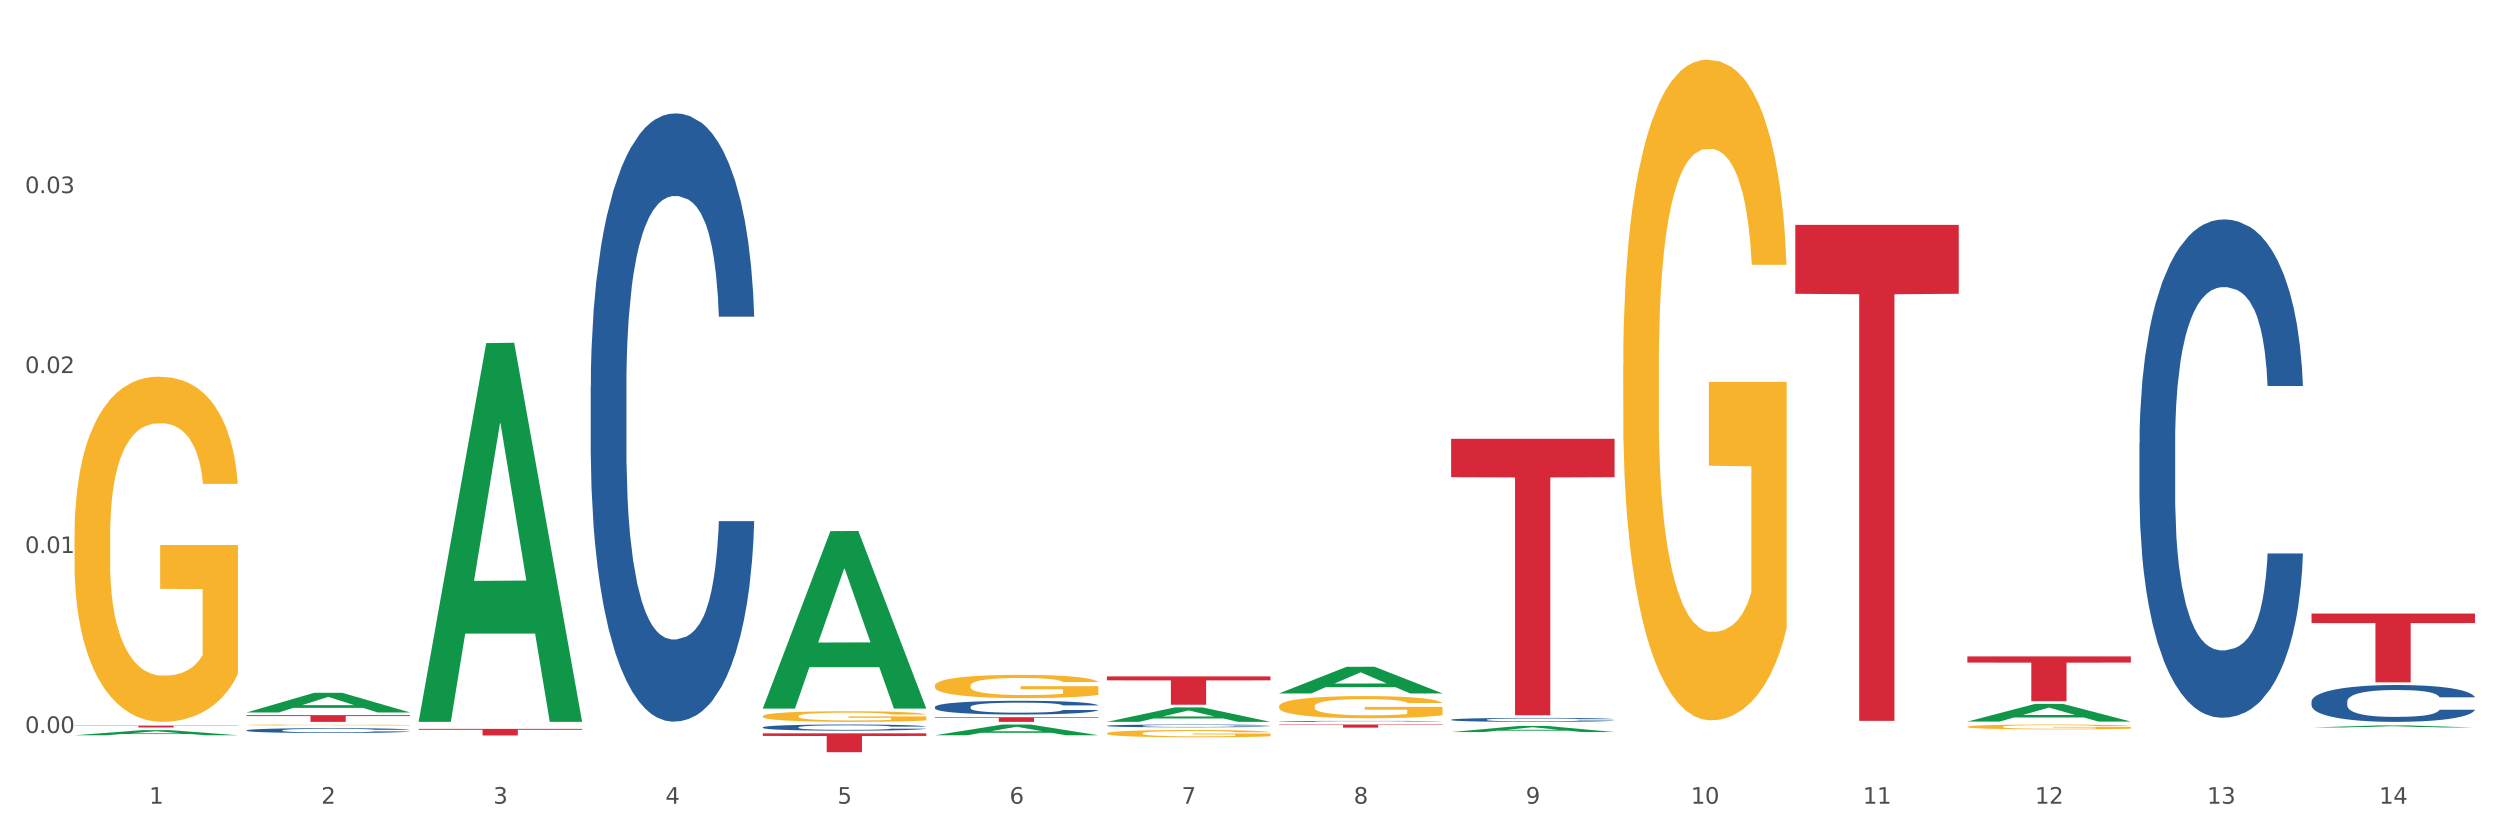<?xml version="1.0" encoding="utf-8" standalone="no"?>
<!DOCTYPE svg PUBLIC "-//W3C//DTD SVG 1.1//EN"
  "http://www.w3.org/Graphics/SVG/1.1/DTD/svg11.dtd">
<svg xmlns:xlink="http://www.w3.org/1999/xlink" width="1080pt" height="360pt" viewBox="0 0 1080 360" xmlns="http://www.w3.org/2000/svg" version="1.1">
 <rect x="0" y="0" width="1080" height="360" fill="#333333" stroke="none"/>
 <defs>
  <style type="text/css">*{stroke-linejoin: round; stroke-linecap: butt}</style>
 </defs>
 <g id="figure_1">
  <g id="patch_1">
   <path d="M 0 360 
L 1080 360 
L 1080 0 
L 0 0 
z
" style="fill: #ffffff; stroke: #ffffff; stroke-linejoin: miter"/>
  </g>
  <g id="axes_1">
   <g id="matplotlib.axis_1">
    <g id="xtick_1">
     <g id="text_1">
      <!-- 1 -->
      <g style="fill: #4d4d4d" transform="translate(64.432 347.204) scale(0.096 -0.096)">
       <defs>
        <path id="DejaVuSans-31" d="M 794 531 
L 1825 531 
L 1825 4091 
L 703 3866 
L 703 4441 
L 1819 4666 
L 2450 4666 
L 2450 531 
L 3481 531 
L 3481 0 
L 794 0 
L 794 531 
z
" transform="scale(0.016)"/>
       </defs>
       <use xlink:href="#DejaVuSans-31"/>
      </g>
     </g>
    </g>
    <g id="xtick_2">
     <g id="text_2">
      <!-- 2 -->
      <g style="fill: #4d4d4d" transform="translate(138.771 347.204) scale(0.096 -0.096)">
       <defs>
        <path id="DejaVuSans-32" d="M 1228 531 
L 3431 531 
L 3431 0 
L 469 0 
L 469 531 
Q 828 903 1448 1529 
Q 2069 2156 2228 2338 
Q 2531 2678 2651 2914 
Q 2772 3150 2772 3378 
Q 2772 3750 2511 3984 
Q 2250 4219 1831 4219 
Q 1534 4219 1204 4116 
Q 875 4013 500 3803 
L 500 4441 
Q 881 4594 1212 4672 
Q 1544 4750 1819 4750 
Q 2544 4750 2975 4387 
Q 3406 4025 3406 3419 
Q 3406 3131 3298 2873 
Q 3191 2616 2906 2266 
Q 2828 2175 2409 1742 
Q 1991 1309 1228 531 
z
" transform="scale(0.016)"/>
       </defs>
       <use xlink:href="#DejaVuSans-32"/>
      </g>
     </g>
    </g>
    <g id="xtick_3">
     <g id="text_3">
      <!-- 3 -->
      <g style="fill: #4d4d4d" transform="translate(213.109 347.204) scale(0.096 -0.096)">
       <defs>
        <path id="DejaVuSans-33" d="M 2597 2516 
Q 3050 2419 3304 2112 
Q 3559 1806 3559 1356 
Q 3559 666 3084 287 
Q 2609 -91 1734 -91 
Q 1441 -91 1130 -33 
Q 819 25 488 141 
L 488 750 
Q 750 597 1062 519 
Q 1375 441 1716 441 
Q 2309 441 2620 675 
Q 2931 909 2931 1356 
Q 2931 1769 2642 2001 
Q 2353 2234 1838 2234 
L 1294 2234 
L 1294 2753 
L 1863 2753 
Q 2328 2753 2575 2939 
Q 2822 3125 2822 3475 
Q 2822 3834 2567 4026 
Q 2313 4219 1838 4219 
Q 1578 4219 1281 4162 
Q 984 4106 628 3988 
L 628 4550 
Q 988 4650 1302 4700 
Q 1616 4750 1894 4750 
Q 2613 4750 3031 4423 
Q 3450 4097 3450 3541 
Q 3450 3153 3228 2886 
Q 3006 2619 2597 2516 
z
" transform="scale(0.016)"/>
       </defs>
       <use xlink:href="#DejaVuSans-33"/>
      </g>
     </g>
    </g>
    <g id="xtick_4">
     <g id="text_4">
      <!-- 4 -->
      <g style="fill: #4d4d4d" transform="translate(287.448 347.204) scale(0.096 -0.096)">
       <defs>
        <path id="DejaVuSans-34" d="M 2419 4116 
L 825 1625 
L 2419 1625 
L 2419 4116 
z
M 2253 4666 
L 3047 4666 
L 3047 1625 
L 3713 1625 
L 3713 1100 
L 3047 1100 
L 3047 0 
L 2419 0 
L 2419 1100 
L 313 1100 
L 313 1709 
L 2253 4666 
z
" transform="scale(0.016)"/>
       </defs>
       <use xlink:href="#DejaVuSans-34"/>
      </g>
     </g>
    </g>
    <g id="xtick_5">
     <g id="text_5">
      <!-- 5 -->
      <g style="fill: #4d4d4d" transform="translate(361.787 347.204) scale(0.096 -0.096)">
       <defs>
        <path id="DejaVuSans-35" d="M 691 4666 
L 3169 4666 
L 3169 4134 
L 1269 4134 
L 1269 2991 
Q 1406 3038 1543 3061 
Q 1681 3084 1819 3084 
Q 2600 3084 3056 2656 
Q 3513 2228 3513 1497 
Q 3513 744 3044 326 
Q 2575 -91 1722 -91 
Q 1428 -91 1123 -41 
Q 819 9 494 109 
L 494 744 
Q 775 591 1075 516 
Q 1375 441 1709 441 
Q 2250 441 2565 725 
Q 2881 1009 2881 1497 
Q 2881 1984 2565 2268 
Q 2250 2553 1709 2553 
Q 1456 2553 1204 2497 
Q 953 2441 691 2322 
L 691 4666 
z
" transform="scale(0.016)"/>
       </defs>
       <use xlink:href="#DejaVuSans-35"/>
      </g>
     </g>
    </g>
    <g id="xtick_6">
     <g id="text_6">
      <!-- 6 -->
      <g style="fill: #4d4d4d" transform="translate(436.125 347.204) scale(0.096 -0.096)">
       <defs>
        <path id="DejaVuSans-36" d="M 2113 2584 
Q 1688 2584 1439 2293 
Q 1191 2003 1191 1497 
Q 1191 994 1439 701 
Q 1688 409 2113 409 
Q 2538 409 2786 701 
Q 3034 994 3034 1497 
Q 3034 2003 2786 2293 
Q 2538 2584 2113 2584 
z
M 3366 4563 
L 3366 3988 
Q 3128 4100 2886 4159 
Q 2644 4219 2406 4219 
Q 1781 4219 1451 3797 
Q 1122 3375 1075 2522 
Q 1259 2794 1537 2939 
Q 1816 3084 2150 3084 
Q 2853 3084 3261 2657 
Q 3669 2231 3669 1497 
Q 3669 778 3244 343 
Q 2819 -91 2113 -91 
Q 1303 -91 875 529 
Q 447 1150 447 2328 
Q 447 3434 972 4092 
Q 1497 4750 2381 4750 
Q 2619 4750 2861 4703 
Q 3103 4656 3366 4563 
z
" transform="scale(0.016)"/>
       </defs>
       <use xlink:href="#DejaVuSans-36"/>
      </g>
     </g>
    </g>
    <g id="xtick_7">
     <g id="text_7">
      <!-- 7 -->
      <g style="fill: #4d4d4d" transform="translate(510.464 347.204) scale(0.096 -0.096)">
       <defs>
        <path id="DejaVuSans-37" d="M 525 4666 
L 3525 4666 
L 3525 4397 
L 1831 0 
L 1172 0 
L 2766 4134 
L 525 4134 
L 525 4666 
z
" transform="scale(0.016)"/>
       </defs>
       <use xlink:href="#DejaVuSans-37"/>
      </g>
     </g>
    </g>
    <g id="xtick_8">
     <g id="text_8">
      <!-- 8 -->
      <g style="fill: #4d4d4d" transform="translate(584.803 347.204) scale(0.096 -0.096)">
       <defs>
        <path id="DejaVuSans-38" d="M 2034 2216 
Q 1584 2216 1326 1975 
Q 1069 1734 1069 1313 
Q 1069 891 1326 650 
Q 1584 409 2034 409 
Q 2484 409 2743 651 
Q 3003 894 3003 1313 
Q 3003 1734 2745 1975 
Q 2488 2216 2034 2216 
z
M 1403 2484 
Q 997 2584 770 2862 
Q 544 3141 544 3541 
Q 544 4100 942 4425 
Q 1341 4750 2034 4750 
Q 2731 4750 3128 4425 
Q 3525 4100 3525 3541 
Q 3525 3141 3298 2862 
Q 3072 2584 2669 2484 
Q 3125 2378 3379 2068 
Q 3634 1759 3634 1313 
Q 3634 634 3220 271 
Q 2806 -91 2034 -91 
Q 1263 -91 848 271 
Q 434 634 434 1313 
Q 434 1759 690 2068 
Q 947 2378 1403 2484 
z
M 1172 3481 
Q 1172 3119 1398 2916 
Q 1625 2713 2034 2713 
Q 2441 2713 2670 2916 
Q 2900 3119 2900 3481 
Q 2900 3844 2670 4047 
Q 2441 4250 2034 4250 
Q 1625 4250 1398 4047 
Q 1172 3844 1172 3481 
z
" transform="scale(0.016)"/>
       </defs>
       <use xlink:href="#DejaVuSans-38"/>
      </g>
     </g>
    </g>
    <g id="xtick_9">
     <g id="text_9">
      <!-- 9 -->
      <g style="fill: #4d4d4d" transform="translate(659.142 347.204) scale(0.096 -0.096)">
       <defs>
        <path id="DejaVuSans-39" d="M 703 97 
L 703 672 
Q 941 559 1184 500 
Q 1428 441 1663 441 
Q 2288 441 2617 861 
Q 2947 1281 2994 2138 
Q 2813 1869 2534 1725 
Q 2256 1581 1919 1581 
Q 1219 1581 811 2004 
Q 403 2428 403 3163 
Q 403 3881 828 4315 
Q 1253 4750 1959 4750 
Q 2769 4750 3195 4129 
Q 3622 3509 3622 2328 
Q 3622 1225 3098 567 
Q 2575 -91 1691 -91 
Q 1453 -91 1209 -44 
Q 966 3 703 97 
z
M 1959 2075 
Q 2384 2075 2632 2365 
Q 2881 2656 2881 3163 
Q 2881 3666 2632 3958 
Q 2384 4250 1959 4250 
Q 1534 4250 1286 3958 
Q 1038 3666 1038 3163 
Q 1038 2656 1286 2365 
Q 1534 2075 1959 2075 
z
" transform="scale(0.016)"/>
       </defs>
       <use xlink:href="#DejaVuSans-39"/>
      </g>
     </g>
    </g>
    <g id="xtick_10">
     <g id="text_10">
      <!-- 10 -->
      <g style="fill: #4d4d4d" transform="translate(730.426 347.204) scale(0.096 -0.096)">
       <defs>
        <path id="DejaVuSans-30" d="M 2034 4250 
Q 1547 4250 1301 3770 
Q 1056 3291 1056 2328 
Q 1056 1369 1301 889 
Q 1547 409 2034 409 
Q 2525 409 2770 889 
Q 3016 1369 3016 2328 
Q 3016 3291 2770 3770 
Q 2525 4250 2034 4250 
z
M 2034 4750 
Q 2819 4750 3233 4129 
Q 3647 3509 3647 2328 
Q 3647 1150 3233 529 
Q 2819 -91 2034 -91 
Q 1250 -91 836 529 
Q 422 1150 422 2328 
Q 422 3509 836 4129 
Q 1250 4750 2034 4750 
z
" transform="scale(0.016)"/>
       </defs>
       <use xlink:href="#DejaVuSans-31"/>
       <use xlink:href="#DejaVuSans-30" transform="translate(63.623 0)"/>
      </g>
     </g>
    </g>
    <g id="xtick_11">
     <g id="text_11">
      <!-- 11 -->
      <g style="fill: #4d4d4d" transform="translate(804.765 347.204) scale(0.096 -0.096)">
       <use xlink:href="#DejaVuSans-31"/>
       <use xlink:href="#DejaVuSans-31" transform="translate(63.623 0)"/>
      </g>
     </g>
    </g>
    <g id="xtick_12">
     <g id="text_12">
      <!-- 12 -->
      <g style="fill: #4d4d4d" transform="translate(879.104 347.204) scale(0.096 -0.096)">
       <use xlink:href="#DejaVuSans-31"/>
       <use xlink:href="#DejaVuSans-32" transform="translate(63.623 0)"/>
      </g>
     </g>
    </g>
    <g id="xtick_13">
     <g id="text_13">
      <!-- 13 -->
      <g style="fill: #4d4d4d" transform="translate(953.442 347.204) scale(0.096 -0.096)">
       <use xlink:href="#DejaVuSans-31"/>
       <use xlink:href="#DejaVuSans-33" transform="translate(63.623 0)"/>
      </g>
     </g>
    </g>
    <g id="xtick_14">
     <g id="text_14">
      <!-- 14 -->
      <g style="fill: #4d4d4d" transform="translate(1027.781 347.204) scale(0.096 -0.096)">
       <use xlink:href="#DejaVuSans-31"/>
       <use xlink:href="#DejaVuSans-34" transform="translate(63.623 0)"/>
      </g>
     </g>
    </g>
    <g id="xtick_15"/>
    <g id="xtick_16"/>
    <g id="xtick_17"/>
    <g id="xtick_18"/>
    <g id="xtick_19"/>
    <g id="xtick_20"/>
    <g id="xtick_21"/>
    <g id="xtick_22"/>
    <g id="xtick_23"/>
    <g id="xtick_24"/>
    <g id="xtick_25"/>
    <g id="xtick_26"/>
    <g id="xtick_27"/>
   </g>
   <g id="matplotlib.axis_2">
    <g id="ytick_1">
     <g id="text_15">
      <!-- 0.00 -->
      <g style="fill: #4d4d4d" transform="translate(10.8 316.642) scale(0.096 -0.096)">
       <defs>
        <path id="DejaVuSans-2e" d="M 684 794 
L 1344 794 
L 1344 0 
L 684 0 
L 684 794 
z
" transform="scale(0.016)"/>
       </defs>
       <use xlink:href="#DejaVuSans-30"/>
       <use xlink:href="#DejaVuSans-2e" transform="translate(63.623 0)"/>
       <use xlink:href="#DejaVuSans-30" transform="translate(95.41 0)"/>
       <use xlink:href="#DejaVuSans-30" transform="translate(159.033 0)"/>
      </g>
     </g>
    </g>
    <g id="ytick_2">
     <g id="text_16">
      <!-- 0.01 -->
      <g style="fill: #4d4d4d" transform="translate(10.8 238.906) scale(0.096 -0.096)">
       <use xlink:href="#DejaVuSans-30"/>
       <use xlink:href="#DejaVuSans-2e" transform="translate(63.623 0)"/>
       <use xlink:href="#DejaVuSans-30" transform="translate(95.41 0)"/>
       <use xlink:href="#DejaVuSans-31" transform="translate(159.033 0)"/>
      </g>
     </g>
    </g>
    <g id="ytick_3">
     <g id="text_17">
      <!-- 0.02 -->
      <g style="fill: #4d4d4d" transform="translate(10.8 161.17) scale(0.096 -0.096)">
       <use xlink:href="#DejaVuSans-30"/>
       <use xlink:href="#DejaVuSans-2e" transform="translate(63.623 0)"/>
       <use xlink:href="#DejaVuSans-30" transform="translate(95.41 0)"/>
       <use xlink:href="#DejaVuSans-32" transform="translate(159.033 0)"/>
      </g>
     </g>
    </g>
    <g id="ytick_4">
     <g id="text_18">
      <!-- 0.03 -->
      <g style="fill: #4d4d4d" transform="translate(10.8 83.435) scale(0.096 -0.096)">
       <use xlink:href="#DejaVuSans-30"/>
       <use xlink:href="#DejaVuSans-2e" transform="translate(63.623 0)"/>
       <use xlink:href="#DejaVuSans-30" transform="translate(95.41 0)"/>
       <use xlink:href="#DejaVuSans-33" transform="translate(159.033 0)"/>
      </g>
     </g>
    </g>
    <g id="ytick_5"/>
    <g id="ytick_6"/>
    <g id="ytick_7"/>
    <g id="ytick_8"/>
   </g>
   <g id="PolyCollection_1">
    <path d="M 32.175 317.624 
L 32.248 317.622 
L 61.37 315.426 
L 73.456 315.424 
L 102.797 317.628 
L 88.818 317.628 
L 82.484 317.115 
L 52.415 317.115 
L 52.197 317.123 
L 46.081 317.628 
L 32.175 317.628 
L 32.175 317.624 
L 56.201 316.808 
L 78.698 316.806 
L 67.559 315.894 
L 67.413 315.89 
L 67.267 315.896 
L 56.128 316.806 
L 56.201 316.808 
L 32.175 317.624 
z
" clip-path="url(#pbcb4071d66)" style="fill: #109648"/>
    <path d="M 849.901 283.557 
L 920.523 283.557 
L 920.523 286.249 
L 892.742 286.267 
L 892.742 302.927 
L 877.514 302.927 
L 877.514 286.267 
L 849.901 286.249 
L 849.901 283.575 
L 849.901 283.557 
z
" clip-path="url(#pbcb4071d66)" style="fill: #d62839"/>
    <path d="M 775.562 97.134 
L 846.184 97.134 
L 846.184 126.91 
L 818.404 127.112 
L 818.404 311.403 
L 803.175 311.403 
L 803.175 127.112 
L 775.562 126.91 
L 775.562 97.335 
L 775.562 97.134 
z
" clip-path="url(#pbcb4071d66)" style="fill: #d62839"/>
    <path d="M 626.885 189.549 
L 697.506 189.549 
L 697.506 206.146 
L 669.726 206.259 
L 669.726 308.985 
L 654.497 308.985 
L 654.497 206.259 
L 626.885 206.146 
L 626.885 189.661 
L 626.885 189.549 
z
" clip-path="url(#pbcb4071d66)" style="fill: #d62839"/>
    <path d="M 552.546 312.994 
L 623.168 312.994 
L 623.168 313.181 
L 595.388 313.182 
L 595.388 314.338 
L 580.159 314.338 
L 580.159 313.182 
L 552.546 313.181 
L 552.546 312.996 
L 552.546 312.994 
z
" clip-path="url(#pbcb4071d66)" style="fill: #d62839"/>
    <path d="M 478.207 292.214 
L 548.829 292.214 
L 548.829 293.915 
L 521.049 293.927 
L 521.049 304.453 
L 505.82 304.453 
L 505.82 293.927 
L 478.207 293.915 
L 478.207 292.226 
L 478.207 292.214 
z
" clip-path="url(#pbcb4071d66)" style="fill: #d62839"/>
    <path d="M 403.869 309.829 
L 474.49 309.829 
L 474.49 310.109 
L 446.71 310.111 
L 446.71 311.845 
L 431.481 311.845 
L 431.481 310.111 
L 403.869 310.109 
L 403.869 309.83 
L 403.869 309.829 
z
" clip-path="url(#pbcb4071d66)" style="fill: #d62839"/>
    <path d="M 329.53 316.803 
L 400.152 316.803 
L 400.152 317.935 
L 372.371 317.943 
L 372.371 324.95 
L 357.143 324.95 
L 357.143 317.943 
L 329.53 317.935 
L 329.53 316.811 
L 329.53 316.803 
z
" clip-path="url(#pbcb4071d66)" style="fill: #d62839"/>
    <path d="M 998.578 303.077 
L 998.662 303.063 
L 998.662 302.656 
L 998.912 302.103 
L 999.83 301.085 
L 1000.999 300.314 
L 1003.003 299.413 
L 1004.088 299.035 
L 1005.507 298.613 
L 1008.429 297.93 
L 1011.768 297.348 
L 1014.105 297.028 
L 1015.858 296.825 
L 1019.781 296.461 
L 1022.035 296.301 
L 1024.373 296.17 
L 1026.376 296.083 
L 1029.715 295.981 
L 1032.387 295.938 
L 1035.475 295.923 
L 1038.063 295.938 
L 1041.486 295.996 
L 1046.494 296.17 
L 1048.414 296.272 
L 1051.002 296.447 
L 1053.673 296.679 
L 1055.844 296.912 
L 1058.348 297.246 
L 1060.936 297.683 
L 1063.44 298.235 
L 1065.193 298.744 
L 1066.612 299.282 
L 1067.864 299.936 
L 1068.783 300.649 
L 1069.2 301.245 
L 1053.924 301.245 
L 1053.506 300.707 
L 1052.671 300.125 
L 1051.837 299.733 
L 1050.918 299.413 
L 1049.499 299.049 
L 1048.247 298.817 
L 1046.16 298.54 
L 1044.24 298.366 
L 1042.654 298.264 
L 1040.734 298.177 
L 1036.644 298.09 
L 1033.722 298.09 
L 1031.886 298.119 
L 1029.632 298.191 
L 1027.712 298.293 
L 1025.458 298.468 
L 1023.705 298.657 
L 1021.952 298.904 
L 1020.95 299.078 
L 1019.448 299.398 
L 1018.446 299.66 
L 1017.11 300.111 
L 1016.359 300.431 
L 1015.023 301.26 
L 1014.439 301.87 
L 1014.188 302.292 
L 1014.022 302.757 
L 1014.022 305.026 
L 1014.522 306.044 
L 1014.94 306.48 
L 1015.608 306.974 
L 1016.86 307.614 
L 1018.696 308.239 
L 1020.616 308.69 
L 1022.202 308.966 
L 1023.705 309.17 
L 1025.207 309.33 
L 1027.044 309.475 
L 1028.547 309.563 
L 1030.8 309.65 
L 1033.472 309.693 
L 1035.559 309.693 
L 1039.816 309.621 
L 1041.736 309.548 
L 1043.572 309.446 
L 1045.576 309.286 
L 1047.162 309.112 
L 1048.08 308.981 
L 1049.583 308.705 
L 1050.752 308.414 
L 1051.753 308.079 
L 1052.421 307.789 
L 1053.172 307.352 
L 1053.757 306.858 
L 1053.924 306.596 
L 1069.2 306.596 
L 1068.866 307.12 
L 1068.282 307.629 
L 1067.113 308.312 
L 1066.195 308.705 
L 1064.776 309.184 
L 1063.273 309.592 
L 1061.186 310.042 
L 1059.266 310.377 
L 1057.263 310.668 
L 1055.092 310.929 
L 1051.169 311.293 
L 1049.75 311.395 
L 1046.745 311.569 
L 1044.407 311.671 
L 1040.985 311.773 
L 1037.479 311.831 
L 1033.806 311.845 
L 1030.55 311.816 
L 1026.96 311.729 
L 1024.707 311.642 
L 1022.202 311.511 
L 1019.281 311.307 
L 1016.526 311.06 
L 1013.938 310.769 
L 1011.517 310.435 
L 1009.263 310.057 
L 1006.342 309.432 
L 1004.171 308.821 
L 1002.585 308.254 
L 1001.5 307.774 
L 1000.415 307.163 
L 999.83 306.742 
L 998.912 305.724 
L 998.578 304.779 
L 998.578 303.077 
z
" clip-path="url(#pbcb4071d66)" style="fill: #255c99"/>
    <path d="M 924.24 191.517 
L 924.323 191.321 
L 924.323 185.816 
L 924.573 178.344 
L 925.492 164.582 
L 926.66 154.162 
L 928.664 141.972 
L 929.749 136.86 
L 931.168 131.158 
L 934.09 121.918 
L 937.429 114.054 
L 939.766 109.728 
L 941.519 106.976 
L 945.443 102.06 
L 947.697 99.898 
L 950.034 98.128 
L 952.037 96.949 
L 955.377 95.572 
L 958.048 94.982 
L 961.136 94.786 
L 963.724 94.982 
L 967.147 95.769 
L 972.155 98.128 
L 974.075 99.504 
L 976.663 101.864 
L 979.335 105.01 
L 981.505 108.155 
L 984.009 112.677 
L 986.597 118.576 
L 989.101 126.047 
L 990.854 132.928 
L 992.273 140.202 
L 993.526 149.05 
L 994.444 158.684 
L 994.861 166.745 
L 979.585 166.745 
L 979.168 159.47 
L 978.333 151.606 
L 977.498 146.297 
L 976.58 141.972 
L 975.161 137.057 
L 973.908 133.911 
L 971.822 130.175 
L 969.902 127.816 
L 968.316 126.44 
L 966.396 125.26 
L 962.305 124.081 
L 959.383 124.081 
L 957.547 124.474 
L 955.293 125.457 
L 953.373 126.833 
L 951.119 129.192 
L 949.366 131.748 
L 947.613 135.091 
L 946.611 137.45 
L 945.109 141.775 
L 944.107 145.314 
L 942.771 151.409 
L 942.02 155.734 
L 940.685 166.941 
L 940.1 175.199 
L 939.85 180.9 
L 939.683 187.192 
L 939.683 217.863 
L 940.184 231.625 
L 940.601 237.524 
L 941.269 244.208 
L 942.521 252.859 
L 944.358 261.313 
L 946.278 267.408 
L 947.864 271.144 
L 949.366 273.896 
L 950.869 276.059 
L 952.705 278.025 
L 954.208 279.205 
L 956.462 280.384 
L 959.133 280.974 
L 961.22 280.974 
L 965.477 279.991 
L 967.397 279.008 
L 969.234 277.632 
L 971.237 275.469 
L 972.823 273.11 
L 973.742 271.34 
L 975.244 267.605 
L 976.413 263.672 
L 977.415 259.15 
L 978.082 255.218 
L 978.834 249.32 
L 979.418 242.635 
L 979.585 239.096 
L 994.861 239.096 
L 994.527 246.174 
L 993.943 253.056 
L 992.774 262.296 
L 991.856 267.605 
L 990.437 274.093 
L 988.934 279.598 
L 986.847 285.693 
L 984.927 290.215 
L 982.924 294.147 
L 980.754 297.686 
L 976.83 302.601 
L 975.411 303.977 
L 972.406 306.337 
L 970.069 307.713 
L 966.646 309.089 
L 963.14 309.875 
L 959.467 310.072 
L 956.211 309.679 
L 952.622 308.499 
L 950.368 307.32 
L 947.864 305.55 
L 944.942 302.798 
L 942.187 299.455 
L 939.599 295.523 
L 937.178 291.001 
L 934.925 285.889 
L 932.003 277.435 
L 929.832 269.178 
L 928.246 261.51 
L 927.161 255.022 
L 926.076 246.764 
L 925.492 241.063 
L 924.573 227.3 
L 924.24 214.52 
L 924.24 191.517 
z
" clip-path="url(#pbcb4071d66)" style="fill: #255c99"/>
    <path d="M 626.885 310.903 
L 626.968 310.901 
L 626.968 310.857 
L 627.219 310.798 
L 628.137 310.689 
L 629.306 310.606 
L 631.309 310.509 
L 632.394 310.468 
L 633.813 310.423 
L 636.735 310.349 
L 640.074 310.287 
L 642.411 310.252 
L 644.164 310.231 
L 648.088 310.191 
L 650.342 310.174 
L 652.679 310.16 
L 654.683 310.151 
L 658.022 310.14 
L 660.693 310.135 
L 663.782 310.134 
L 666.369 310.135 
L 669.792 310.141 
L 674.801 310.16 
L 676.721 310.171 
L 679.308 310.19 
L 681.98 310.215 
L 684.15 310.24 
L 686.654 310.276 
L 689.242 310.323 
L 691.747 310.382 
L 693.5 310.437 
L 694.919 310.495 
L 696.171 310.565 
L 697.089 310.642 
L 697.506 310.706 
L 682.23 310.706 
L 681.813 310.648 
L 680.978 310.585 
L 680.143 310.543 
L 679.225 310.509 
L 677.806 310.47 
L 676.554 310.445 
L 674.467 310.415 
L 672.547 310.396 
L 670.961 310.385 
L 669.041 310.376 
L 664.95 310.367 
L 662.029 310.367 
L 660.192 310.37 
L 657.938 310.377 
L 656.018 310.388 
L 653.764 310.407 
L 652.011 310.428 
L 650.258 310.454 
L 649.257 310.473 
L 647.754 310.507 
L 646.752 310.535 
L 645.417 310.584 
L 644.665 310.618 
L 643.33 310.707 
L 642.745 310.773 
L 642.495 310.818 
L 642.328 310.868 
L 642.328 311.112 
L 642.829 311.222 
L 643.246 311.269 
L 643.914 311.322 
L 645.166 311.391 
L 647.003 311.458 
L 648.923 311.506 
L 650.509 311.536 
L 652.011 311.558 
L 653.514 311.575 
L 655.35 311.591 
L 656.853 311.6 
L 659.107 311.609 
L 661.778 311.614 
L 663.865 311.614 
L 668.122 311.606 
L 670.042 311.598 
L 671.879 311.588 
L 673.882 311.57 
L 675.468 311.552 
L 676.387 311.537 
L 677.889 311.508 
L 679.058 311.477 
L 680.06 311.441 
L 680.728 311.409 
L 681.479 311.362 
L 682.063 311.309 
L 682.23 311.281 
L 697.506 311.281 
L 697.173 311.337 
L 696.588 311.392 
L 695.42 311.466 
L 694.501 311.508 
L 693.082 311.559 
L 691.58 311.603 
L 689.493 311.652 
L 687.573 311.688 
L 685.569 311.719 
L 683.399 311.747 
L 679.475 311.786 
L 678.056 311.797 
L 675.051 311.816 
L 672.714 311.827 
L 669.291 311.838 
L 665.785 311.844 
L 662.112 311.845 
L 658.856 311.842 
L 655.267 311.833 
L 653.013 311.824 
L 650.509 311.81 
L 647.587 311.788 
L 644.832 311.761 
L 642.244 311.73 
L 639.824 311.694 
L 637.57 311.653 
L 634.648 311.586 
L 632.478 311.52 
L 630.892 311.459 
L 629.806 311.408 
L 628.721 311.342 
L 628.137 311.297 
L 627.219 311.187 
L 626.885 311.086 
L 626.885 310.903 
z
" clip-path="url(#pbcb4071d66)" style="fill: #255c99"/>
    <path d="M 552.546 311.618 
L 552.629 311.618 
L 552.629 311.607 
L 552.88 311.593 
L 553.798 311.566 
L 554.967 311.546 
L 556.97 311.523 
L 558.055 311.513 
L 559.475 311.502 
L 562.396 311.484 
L 565.735 311.469 
L 568.073 311.461 
L 569.826 311.456 
L 573.749 311.446 
L 576.003 311.442 
L 578.34 311.439 
L 580.344 311.436 
L 583.683 311.434 
L 586.354 311.433 
L 589.443 311.432 
L 592.031 311.433 
L 595.453 311.434 
L 600.462 311.439 
L 602.382 311.441 
L 604.97 311.446 
L 607.641 311.452 
L 609.811 311.458 
L 612.316 311.467 
L 614.903 311.478 
L 617.408 311.492 
L 619.161 311.506 
L 620.58 311.519 
L 621.832 311.536 
L 622.75 311.555 
L 623.168 311.57 
L 607.891 311.57 
L 607.474 311.556 
L 606.639 311.541 
L 605.804 311.531 
L 604.886 311.523 
L 603.467 311.513 
L 602.215 311.507 
L 600.128 311.5 
L 598.208 311.496 
L 596.622 311.493 
L 594.702 311.491 
L 590.612 311.489 
L 587.69 311.489 
L 585.853 311.489 
L 583.6 311.491 
L 581.68 311.494 
L 579.426 311.498 
L 577.673 311.503 
L 575.92 311.51 
L 574.918 311.514 
L 573.415 311.523 
L 572.414 311.529 
L 571.078 311.541 
L 570.327 311.549 
L 568.991 311.571 
L 568.407 311.587 
L 568.156 311.598 
L 567.989 311.61 
L 567.989 311.669 
L 568.49 311.695 
L 568.908 311.706 
L 569.575 311.719 
L 570.827 311.736 
L 572.664 311.752 
L 574.584 311.764 
L 576.17 311.771 
L 577.673 311.776 
L 579.175 311.78 
L 581.012 311.784 
L 582.514 311.786 
L 584.768 311.788 
L 587.439 311.79 
L 589.526 311.79 
L 593.784 311.788 
L 595.704 311.786 
L 597.54 311.783 
L 599.544 311.779 
L 601.13 311.775 
L 602.048 311.771 
L 603.551 311.764 
L 604.719 311.756 
L 605.721 311.748 
L 606.389 311.74 
L 607.14 311.729 
L 607.724 311.716 
L 607.891 311.709 
L 623.168 311.709 
L 622.834 311.723 
L 622.249 311.736 
L 621.081 311.754 
L 620.163 311.764 
L 618.743 311.776 
L 617.241 311.787 
L 615.154 311.799 
L 613.234 311.807 
L 611.23 311.815 
L 609.06 311.822 
L 605.137 311.831 
L 603.718 311.834 
L 600.712 311.838 
L 598.375 311.841 
L 594.952 311.844 
L 591.446 311.845 
L 587.773 311.845 
L 584.518 311.845 
L 580.928 311.842 
L 578.674 311.84 
L 576.17 311.837 
L 573.248 311.832 
L 570.494 311.825 
L 567.906 311.818 
L 565.485 311.809 
L 563.231 311.799 
L 560.309 311.783 
L 558.139 311.767 
L 556.553 311.752 
L 555.468 311.74 
L 554.382 311.724 
L 553.798 311.713 
L 552.88 311.687 
L 552.546 311.662 
L 552.546 311.618 
z
" clip-path="url(#pbcb4071d66)" style="fill: #255c99"/>
    <path d="M 478.207 313.536 
L 478.291 313.535 
L 478.291 313.504 
L 478.541 313.462 
L 479.459 313.385 
L 480.628 313.327 
L 482.632 313.259 
L 483.717 313.23 
L 485.136 313.198 
L 488.058 313.146 
L 491.397 313.102 
L 493.734 313.078 
L 495.487 313.063 
L 499.41 313.035 
L 501.664 313.023 
L 504.002 313.013 
L 506.005 313.007 
L 509.344 312.999 
L 512.016 312.996 
L 515.104 312.994 
L 517.692 312.996 
L 521.115 313 
L 526.123 313.013 
L 528.043 313.021 
L 530.631 313.034 
L 533.302 313.052 
L 535.473 313.069 
L 537.977 313.095 
L 540.565 313.128 
L 543.069 313.169 
L 544.822 313.208 
L 546.241 313.249 
L 547.493 313.298 
L 548.412 313.352 
L 548.829 313.397 
L 533.553 313.397 
L 533.135 313.356 
L 532.301 313.312 
L 531.466 313.283 
L 530.548 313.259 
L 529.128 313.231 
L 527.876 313.213 
L 525.789 313.192 
L 523.869 313.179 
L 522.283 313.172 
L 520.363 313.165 
L 516.273 313.158 
L 513.351 313.158 
L 511.515 313.161 
L 509.261 313.166 
L 507.341 313.174 
L 505.087 313.187 
L 503.334 313.201 
L 501.581 313.22 
L 500.579 313.233 
L 499.077 313.257 
L 498.075 313.277 
L 496.739 313.311 
L 495.988 313.336 
L 494.652 313.398 
L 494.068 313.444 
L 493.818 313.476 
L 493.651 313.512 
L 493.651 313.683 
L 494.151 313.76 
L 494.569 313.793 
L 495.237 313.831 
L 496.489 313.879 
L 498.325 313.926 
L 500.245 313.961 
L 501.831 313.982 
L 503.334 313.997 
L 504.837 314.009 
L 506.673 314.02 
L 508.176 314.027 
L 510.429 314.033 
L 513.101 314.037 
L 515.188 314.037 
L 519.445 314.031 
L 521.365 314.026 
L 523.202 314.018 
L 525.205 314.006 
L 526.791 313.993 
L 527.709 313.983 
L 529.212 313.962 
L 530.381 313.94 
L 531.382 313.914 
L 532.05 313.892 
L 532.801 313.859 
L 533.386 313.822 
L 533.553 313.802 
L 548.829 313.802 
L 548.495 313.842 
L 547.911 313.88 
L 546.742 313.932 
L 545.824 313.962 
L 544.405 313.998 
L 542.902 314.029 
L 540.815 314.063 
L 538.895 314.088 
L 536.892 314.11 
L 534.721 314.13 
L 530.798 314.158 
L 529.379 314.165 
L 526.374 314.179 
L 524.036 314.186 
L 520.614 314.194 
L 517.108 314.198 
L 513.435 314.199 
L 510.179 314.197 
L 506.59 314.191 
L 504.336 314.184 
L 501.831 314.174 
L 498.91 314.159 
L 496.155 314.14 
L 493.567 314.118 
L 491.146 314.093 
L 488.892 314.064 
L 485.971 314.017 
L 483.8 313.971 
L 482.214 313.928 
L 481.129 313.891 
L 480.044 313.845 
L 479.459 313.813 
L 478.541 313.736 
L 478.207 313.665 
L 478.207 313.536 
z
" clip-path="url(#pbcb4071d66)" style="fill: #255c99"/>
    <path d="M 403.869 305.411 
L 403.952 305.406 
L 403.952 305.254 
L 404.202 305.048 
L 405.121 304.668 
L 406.289 304.381 
L 408.293 304.045 
L 409.378 303.904 
L 410.797 303.747 
L 413.719 303.492 
L 417.058 303.275 
L 419.395 303.156 
L 421.148 303.08 
L 425.072 302.945 
L 427.326 302.885 
L 429.663 302.836 
L 431.666 302.804 
L 435.006 302.766 
L 437.677 302.75 
L 440.766 302.744 
L 443.353 302.75 
L 446.776 302.771 
L 451.785 302.836 
L 453.704 302.874 
L 456.292 302.939 
L 458.964 303.026 
L 461.134 303.113 
L 463.638 303.237 
L 466.226 303.4 
L 468.73 303.606 
L 470.483 303.796 
L 471.903 303.996 
L 473.155 304.24 
L 474.073 304.506 
L 474.49 304.728 
L 459.214 304.728 
L 458.797 304.528 
L 457.962 304.311 
L 457.127 304.164 
L 456.209 304.045 
L 454.79 303.91 
L 453.538 303.823 
L 451.451 303.72 
L 449.531 303.655 
L 447.945 303.617 
L 446.025 303.584 
L 441.934 303.552 
L 439.012 303.552 
L 437.176 303.563 
L 434.922 303.59 
L 433.002 303.628 
L 430.748 303.693 
L 428.995 303.763 
L 427.242 303.855 
L 426.24 303.92 
L 424.738 304.04 
L 423.736 304.137 
L 422.401 304.305 
L 421.649 304.425 
L 420.314 304.734 
L 419.729 304.961 
L 419.479 305.118 
L 419.312 305.292 
L 419.312 306.137 
L 419.813 306.517 
L 420.23 306.679 
L 420.898 306.864 
L 422.15 307.102 
L 423.987 307.335 
L 425.907 307.503 
L 427.493 307.606 
L 428.995 307.682 
L 430.498 307.742 
L 432.334 307.796 
L 433.837 307.829 
L 436.091 307.861 
L 438.762 307.877 
L 440.849 307.877 
L 445.106 307.85 
L 447.026 307.823 
L 448.863 307.785 
L 450.866 307.726 
L 452.452 307.661 
L 453.371 307.612 
L 454.873 307.509 
L 456.042 307.4 
L 457.044 307.276 
L 457.711 307.167 
L 458.463 307.005 
L 459.047 306.82 
L 459.214 306.723 
L 474.49 306.723 
L 474.156 306.918 
L 473.572 307.108 
L 472.403 307.362 
L 471.485 307.509 
L 470.066 307.688 
L 468.563 307.839 
L 466.477 308.007 
L 464.557 308.132 
L 462.553 308.241 
L 460.383 308.338 
L 456.459 308.474 
L 455.04 308.512 
L 452.035 308.577 
L 449.698 308.615 
L 446.275 308.653 
L 442.769 308.674 
L 439.096 308.68 
L 435.84 308.669 
L 432.251 308.636 
L 429.997 308.604 
L 427.493 308.555 
L 424.571 308.479 
L 421.816 308.387 
L 419.228 308.278 
L 416.808 308.154 
L 414.554 308.013 
L 411.632 307.78 
L 409.462 307.552 
L 407.875 307.341 
L 406.79 307.162 
L 405.705 306.934 
L 405.121 306.777 
L 404.202 306.398 
L 403.869 306.045 
L 403.869 305.411 
z
" clip-path="url(#pbcb4071d66)" style="fill: #255c99"/>
    <path d="M 329.53 314.189 
L 329.613 314.187 
L 329.613 314.119 
L 329.864 314.027 
L 330.782 313.857 
L 331.951 313.728 
L 333.954 313.577 
L 335.039 313.514 
L 336.458 313.444 
L 339.38 313.33 
L 342.719 313.232 
L 345.057 313.179 
L 346.81 313.145 
L 350.733 313.084 
L 352.987 313.058 
L 355.324 313.036 
L 357.328 313.021 
L 360.667 313.004 
L 363.338 312.997 
L 366.427 312.994 
L 369.015 312.997 
L 372.437 313.007 
L 377.446 313.036 
L 379.366 313.053 
L 381.954 313.082 
L 384.625 313.121 
L 386.795 313.16 
L 389.3 313.215 
L 391.887 313.288 
L 394.392 313.381 
L 396.145 313.466 
L 397.564 313.555 
L 398.816 313.665 
L 399.734 313.784 
L 400.152 313.883 
L 384.875 313.883 
L 384.458 313.793 
L 383.623 313.696 
L 382.788 313.631 
L 381.87 313.577 
L 380.451 313.517 
L 379.199 313.478 
L 377.112 313.432 
L 375.192 313.402 
L 373.606 313.385 
L 371.686 313.371 
L 367.595 313.356 
L 364.674 313.356 
L 362.837 313.361 
L 360.583 313.373 
L 358.663 313.39 
L 356.41 313.419 
L 354.656 313.451 
L 352.903 313.492 
L 351.902 313.521 
L 350.399 313.575 
L 349.397 313.619 
L 348.062 313.694 
L 347.31 313.747 
L 345.975 313.886 
L 345.391 313.988 
L 345.14 314.058 
L 344.973 314.136 
L 344.973 314.515 
L 345.474 314.685 
L 345.891 314.758 
L 346.559 314.84 
L 347.811 314.947 
L 349.648 315.052 
L 351.568 315.127 
L 353.154 315.173 
L 354.656 315.207 
L 356.159 315.234 
L 357.996 315.258 
L 359.498 315.273 
L 361.752 315.287 
L 364.423 315.294 
L 366.51 315.294 
L 370.768 315.282 
L 372.688 315.27 
L 374.524 315.253 
L 376.528 315.226 
L 378.114 315.197 
L 379.032 315.175 
L 380.534 315.129 
L 381.703 315.081 
L 382.705 315.025 
L 383.373 314.976 
L 384.124 314.903 
L 384.708 314.821 
L 384.875 314.777 
L 400.152 314.777 
L 399.818 314.865 
L 399.233 314.95 
L 398.065 315.064 
L 397.146 315.129 
L 395.727 315.209 
L 394.225 315.277 
L 392.138 315.353 
L 390.218 315.409 
L 388.214 315.457 
L 386.044 315.501 
L 382.121 315.562 
L 380.701 315.579 
L 377.696 315.608 
L 375.359 315.625 
L 371.936 315.642 
L 368.43 315.652 
L 364.757 315.654 
L 361.502 315.649 
L 357.912 315.635 
L 355.658 315.62 
L 353.154 315.598 
L 350.232 315.564 
L 347.477 315.523 
L 344.89 315.474 
L 342.469 315.418 
L 340.215 315.355 
L 337.293 315.251 
L 335.123 315.149 
L 333.537 315.054 
L 332.452 314.974 
L 331.366 314.872 
L 330.782 314.801 
L 329.864 314.631 
L 329.53 314.474 
L 329.53 314.189 
z
" clip-path="url(#pbcb4071d66)" style="fill: #255c99"/>
    <path d="M 255.191 167.05 
L 255.275 166.81 
L 255.275 160.09 
L 255.525 150.971 
L 256.443 134.173 
L 257.612 121.454 
L 259.615 106.576 
L 260.701 100.336 
L 262.12 93.377 
L 265.041 82.098 
L 268.381 72.499 
L 270.718 67.219 
L 272.471 63.86 
L 276.394 57.86 
L 278.648 55.221 
L 280.986 53.061 
L 282.989 51.621 
L 286.328 49.941 
L 288.999 49.221 
L 292.088 48.981 
L 294.676 49.221 
L 298.098 50.181 
L 303.107 53.061 
L 305.027 54.741 
L 307.615 57.62 
L 310.286 61.46 
L 312.457 65.3 
L 314.961 70.819 
L 317.549 78.018 
L 320.053 87.137 
L 321.806 95.537 
L 323.225 104.416 
L 324.477 115.215 
L 325.396 126.974 
L 325.813 136.813 
L 310.537 136.813 
L 310.119 127.933 
L 309.284 118.334 
L 308.45 111.855 
L 307.531 106.576 
L 306.112 100.576 
L 304.86 96.737 
L 302.773 92.177 
L 300.853 89.297 
L 299.267 87.617 
L 297.347 86.178 
L 293.257 84.738 
L 290.335 84.738 
L 288.499 85.218 
L 286.245 86.418 
L 284.325 88.097 
L 282.071 90.977 
L 280.318 94.097 
L 278.565 98.176 
L 277.563 101.056 
L 276.06 106.336 
L 275.059 110.655 
L 273.723 118.094 
L 272.972 123.374 
L 271.636 137.053 
L 271.052 147.132 
L 270.801 154.091 
L 270.634 161.77 
L 270.634 199.206 
L 271.135 216.005 
L 271.553 223.204 
L 272.22 231.363 
L 273.473 241.922 
L 275.309 252.241 
L 277.229 259.68 
L 278.815 264.24 
L 280.318 267.6 
L 281.82 270.239 
L 283.657 272.639 
L 285.159 274.079 
L 287.413 275.519 
L 290.085 276.239 
L 292.172 276.239 
L 296.429 275.039 
L 298.349 273.839 
L 300.185 272.159 
L 302.189 269.519 
L 303.775 266.64 
L 304.693 264.48 
L 306.196 259.92 
L 307.364 255.121 
L 308.366 249.601 
L 309.034 244.802 
L 309.785 237.603 
L 310.37 229.443 
L 310.537 225.124 
L 325.813 225.124 
L 325.479 233.763 
L 324.895 242.162 
L 323.726 253.441 
L 322.808 259.92 
L 321.389 267.84 
L 319.886 274.559 
L 317.799 281.998 
L 315.879 287.518 
L 313.876 292.317 
L 311.705 296.637 
L 307.782 302.636 
L 306.363 304.316 
L 303.358 307.196 
L 301.02 308.876 
L 297.598 310.555 
L 294.092 311.515 
L 290.419 311.755 
L 287.163 311.275 
L 283.573 309.835 
L 281.32 308.396 
L 278.815 306.236 
L 275.893 302.876 
L 273.139 298.797 
L 270.551 293.997 
L 268.13 288.478 
L 265.876 282.238 
L 262.955 271.919 
L 260.784 261.84 
L 259.198 252.481 
L 258.113 244.562 
L 257.028 234.483 
L 256.443 227.524 
L 255.525 210.725 
L 255.191 195.127 
L 255.191 167.05 
z
" clip-path="url(#pbcb4071d66)" style="fill: #255c99"/>
    <path d="M 106.514 315.508 
L 106.597 315.506 
L 106.597 315.452 
L 106.848 315.38 
L 107.766 315.247 
L 108.935 315.146 
L 110.938 315.028 
L 112.023 314.978 
L 113.442 314.923 
L 116.364 314.833 
L 119.703 314.757 
L 122.04 314.715 
L 123.794 314.689 
L 127.717 314.641 
L 129.971 314.62 
L 132.308 314.603 
L 134.312 314.591 
L 137.651 314.578 
L 140.322 314.572 
L 143.411 314.57 
L 145.998 314.572 
L 149.421 314.58 
L 154.43 314.603 
L 156.35 314.616 
L 158.937 314.639 
L 161.609 314.67 
L 163.779 314.7 
L 166.283 314.744 
L 168.871 314.801 
L 171.376 314.873 
L 173.129 314.94 
L 174.548 315.011 
L 175.8 315.096 
L 176.718 315.19 
L 177.135 315.268 
L 161.859 315.268 
L 161.442 315.197 
L 160.607 315.121 
L 159.772 315.07 
L 158.854 315.028 
L 157.435 314.98 
L 156.183 314.95 
L 154.096 314.913 
L 152.176 314.891 
L 150.59 314.877 
L 148.67 314.866 
L 144.579 314.854 
L 141.658 314.854 
L 139.821 314.858 
L 137.567 314.868 
L 135.647 314.881 
L 133.393 314.904 
L 131.64 314.929 
L 129.887 314.961 
L 128.886 314.984 
L 127.383 315.026 
L 126.381 315.06 
L 125.046 315.119 
L 124.294 315.161 
L 122.959 315.27 
L 122.374 315.35 
L 122.124 315.405 
L 121.957 315.466 
L 121.957 315.763 
L 122.458 315.896 
L 122.875 315.953 
L 123.543 316.018 
L 124.795 316.102 
L 126.632 316.184 
L 128.552 316.243 
L 130.138 316.279 
L 131.64 316.306 
L 133.143 316.327 
L 134.979 316.346 
L 136.482 316.357 
L 138.736 316.369 
L 141.407 316.374 
L 143.494 316.374 
L 147.751 316.365 
L 149.671 316.355 
L 151.508 316.342 
L 153.511 316.321 
L 155.097 316.298 
L 156.016 316.281 
L 157.518 316.245 
L 158.687 316.207 
L 159.689 316.163 
L 160.357 316.125 
L 161.108 316.068 
L 161.692 316.003 
L 161.859 315.969 
L 177.135 315.969 
L 176.802 316.037 
L 176.217 316.104 
L 175.049 316.193 
L 174.13 316.245 
L 172.711 316.308 
L 171.209 316.361 
L 169.122 316.42 
L 167.202 316.464 
L 165.198 316.502 
L 163.028 316.536 
L 159.104 316.584 
L 157.685 316.597 
L 154.68 316.62 
L 152.343 316.634 
L 148.92 316.647 
L 145.414 316.654 
L 141.741 316.656 
L 138.486 316.653 
L 134.896 316.641 
L 132.642 316.63 
L 130.138 316.613 
L 127.216 316.586 
L 124.461 316.554 
L 121.874 316.515 
L 119.453 316.472 
L 117.199 316.422 
L 114.277 316.34 
L 112.107 316.26 
L 110.521 316.186 
L 109.435 316.123 
L 108.35 316.043 
L 107.766 315.988 
L 106.848 315.854 
L 106.514 315.731 
L 106.514 315.508 
z
" clip-path="url(#pbcb4071d66)" style="fill: #255c99"/>
    <path d="M 32.175 313.473 
L 102.797 313.473 
L 102.797 313.584 
L 75.017 313.585 
L 75.017 314.275 
L 59.788 314.275 
L 59.788 313.585 
L 32.175 313.584 
L 32.175 313.473 
L 32.175 313.473 
z
" clip-path="url(#pbcb4071d66)" style="fill: #d62839"/>
    <path d="M 998.578 265.044 
L 1069.2 265.044 
L 1069.2 269.175 
L 1041.42 269.203 
L 1041.42 294.774 
L 1026.191 294.774 
L 1026.191 269.203 
L 998.578 269.175 
L 998.578 265.072 
L 998.578 265.044 
z
" clip-path="url(#pbcb4071d66)" style="fill: #d62839"/>
    <path d="M 106.514 308.94 
L 177.135 308.94 
L 177.135 309.344 
L 149.355 309.347 
L 149.355 311.845 
L 134.126 311.845 
L 134.126 309.347 
L 106.514 309.344 
L 106.514 308.943 
L 106.514 308.94 
z
" clip-path="url(#pbcb4071d66)" style="fill: #d62839"/>
    <path d="M 180.852 314.876 
L 251.474 314.876 
L 251.474 315.27 
L 223.694 315.273 
L 223.694 317.714 
L 208.465 317.714 
L 208.465 315.273 
L 180.852 315.27 
L 180.852 314.878 
L 180.852 314.876 
z
" clip-path="url(#pbcb4071d66)" style="fill: #d62839"/>
    <path d="M 329.53 309.376 
L 329.613 309.372 
L 329.613 309.221 
L 329.78 309.091 
L 330.614 308.777 
L 331.864 308.517 
L 332.782 308.379 
L 333.699 308.266 
L 334.783 308.152 
L 336.117 308.035 
L 338.535 307.863 
L 340.036 307.775 
L 341.87 307.683 
L 345.205 307.549 
L 347.623 307.473 
L 350.124 307.41 
L 354.21 307.335 
L 356.878 307.301 
L 359.713 307.276 
L 363.131 307.26 
L 365.716 307.255 
L 371.386 307.268 
L 376.222 307.306 
L 378.557 307.335 
L 381.558 307.385 
L 383.142 307.419 
L 385.727 307.486 
L 388.395 307.574 
L 390.23 307.649 
L 392.981 307.792 
L 395.066 307.934 
L 396.983 308.11 
L 397.984 308.232 
L 398.734 308.345 
L 399.401 308.475 
L 400.068 308.681 
L 385.06 308.681 
L 384.476 308.534 
L 383.559 308.396 
L 382.225 308.261 
L 381.058 308.178 
L 379.057 308.073 
L 377.222 308.006 
L 375.305 307.955 
L 372.97 307.913 
L 371.136 307.892 
L 368.551 307.876 
L 363.465 307.88 
L 360.046 307.913 
L 357.712 307.955 
L 356.211 307.993 
L 354.877 308.035 
L 353.376 308.094 
L 351.625 308.182 
L 350.375 308.261 
L 349.124 308.362 
L 348.123 308.463 
L 347.206 308.58 
L 346.456 308.706 
L 345.872 308.836 
L 345.372 308.995 
L 344.955 309.259 
L 344.955 309.833 
L 345.122 309.963 
L 345.539 310.135 
L 346.039 310.265 
L 346.873 310.42 
L 347.623 310.525 
L 349.04 310.676 
L 350.625 310.802 
L 351.875 310.881 
L 353.126 310.948 
L 355.294 311.041 
L 357.712 311.116 
L 359.796 311.162 
L 362.631 311.204 
L 364.549 311.221 
L 366.216 311.229 
L 370.302 311.229 
L 373.22 311.217 
L 376.472 311.187 
L 378.973 311.15 
L 381.058 311.103 
L 383.392 311.028 
L 384.893 310.957 
L 384.893 310.081 
L 366.55 310.076 
L 366.55 309.494 
L 400.152 309.494 
L 400.152 311.204 
L 398.734 311.292 
L 397.15 311.372 
L 395.482 311.443 
L 392.981 311.531 
L 389.979 311.615 
L 387.311 311.674 
L 384.476 311.724 
L 381.141 311.77 
L 376.806 311.812 
L 374.137 311.829 
L 370.802 311.841 
L 366.884 311.845 
L 363.465 311.837 
L 360.13 311.816 
L 356.628 311.778 
L 353.209 311.724 
L 350.625 311.669 
L 348.04 311.602 
L 345.288 311.514 
L 343.121 311.43 
L 341.453 311.355 
L 339.619 311.259 
L 337.618 311.133 
L 336.117 311.02 
L 334.783 310.902 
L 333.365 310.751 
L 332.365 310.621 
L 331.364 310.458 
L 330.781 310.336 
L 330.113 310.148 
L 329.613 309.884 
L 329.53 309.376 
z
" clip-path="url(#pbcb4071d66)" style="fill: #f7b32b"/>
    <path d="M 998.578 314.273 
L 998.651 314.273 
L 1027.773 313.382 
L 1039.859 313.381 
L 1069.2 314.275 
L 1055.221 314.275 
L 1048.887 314.067 
L 1018.818 314.067 
L 1018.6 314.07 
L 1012.484 314.275 
L 998.578 314.275 
L 998.578 314.273 
L 1022.604 313.943 
L 1045.101 313.942 
L 1033.962 313.571 
L 1033.816 313.57 
L 1033.671 313.572 
L 1022.531 313.942 
L 1022.604 313.943 
L 998.578 314.273 
z
" clip-path="url(#pbcb4071d66)" style="fill: #109648"/>
    <path d="M 106.514 313.192 
L 106.597 313.191 
L 106.597 313.177 
L 106.764 313.165 
L 107.598 313.136 
L 108.848 313.112 
L 109.765 313.099 
L 110.683 313.088 
L 111.767 313.078 
L 113.101 313.067 
L 115.519 313.051 
L 117.019 313.043 
L 118.854 313.034 
L 122.189 313.022 
L 124.607 313.015 
L 127.108 313.009 
L 131.194 313.002 
L 133.862 312.999 
L 136.697 312.996 
L 140.115 312.995 
L 142.7 312.994 
L 148.37 312.996 
L 153.206 312.999 
L 155.54 313.002 
L 158.542 313.006 
L 160.126 313.01 
L 162.711 313.016 
L 165.379 313.024 
L 167.213 313.031 
L 169.965 313.044 
L 172.049 313.058 
L 173.967 313.074 
L 174.968 313.085 
L 175.718 313.096 
L 176.385 313.108 
L 177.052 313.127 
L 162.044 313.127 
L 161.46 313.113 
L 160.543 313.101 
L 159.209 313.088 
L 158.042 313.08 
L 156.041 313.07 
L 154.206 313.064 
L 152.289 313.06 
L 149.954 313.056 
L 148.12 313.054 
L 145.535 313.052 
L 140.449 313.053 
L 137.03 313.056 
L 134.696 313.06 
L 133.195 313.063 
L 131.861 313.067 
L 130.36 313.072 
L 128.609 313.081 
L 127.358 313.088 
L 126.108 313.097 
L 125.107 313.107 
L 124.19 313.118 
L 123.44 313.129 
L 122.856 313.141 
L 122.356 313.156 
L 121.939 313.181 
L 121.939 313.234 
L 122.106 313.246 
L 122.522 313.262 
L 123.023 313.274 
L 123.856 313.289 
L 124.607 313.299 
L 126.024 313.313 
L 127.609 313.324 
L 128.859 313.332 
L 130.11 313.338 
L 132.278 313.347 
L 134.696 313.354 
L 136.78 313.358 
L 139.615 313.362 
L 141.533 313.363 
L 143.2 313.364 
L 147.286 313.364 
L 150.204 313.363 
L 153.456 313.36 
L 155.957 313.357 
L 158.042 313.352 
L 160.376 313.345 
L 161.877 313.339 
L 161.877 313.257 
L 143.534 313.257 
L 143.534 313.203 
L 177.135 313.203 
L 177.135 313.362 
L 175.718 313.37 
L 174.134 313.377 
L 172.466 313.384 
L 169.965 313.392 
L 166.963 313.4 
L 164.295 313.406 
L 161.46 313.41 
L 158.125 313.415 
L 153.789 313.418 
L 151.121 313.42 
L 147.786 313.421 
L 143.867 313.422 
L 140.449 313.421 
L 137.114 313.419 
L 133.612 313.415 
L 130.193 313.41 
L 127.609 313.405 
L 125.024 313.399 
L 122.272 313.391 
L 120.104 313.383 
L 118.437 313.376 
L 116.603 313.367 
L 114.601 313.355 
L 113.101 313.345 
L 111.767 313.334 
L 110.349 313.32 
L 109.349 313.308 
L 108.348 313.292 
L 107.764 313.281 
L 107.097 313.264 
L 106.597 313.239 
L 106.514 313.192 
z
" clip-path="url(#pbcb4071d66)" style="fill: #f7b32b"/>
    <path d="M 552.546 299.543 
L 552.619 299.532 
L 581.741 288.049 
L 593.827 288.039 
L 623.168 299.565 
L 609.189 299.565 
L 602.855 296.881 
L 572.786 296.881 
L 572.568 296.924 
L 566.452 299.565 
L 552.546 299.565 
L 552.546 299.543 
L 576.572 295.279 
L 599.069 295.268 
L 587.93 290.495 
L 587.784 290.474 
L 587.638 290.506 
L 576.499 295.268 
L 576.572 295.279 
L 552.546 299.543 
z
" clip-path="url(#pbcb4071d66)" style="fill: #109648"/>
    <path d="M 403.869 296.186 
L 403.952 296.177 
L 403.952 295.846 
L 404.119 295.562 
L 404.952 294.873 
L 406.203 294.304 
L 407.12 294.001 
L 408.037 293.753 
L 409.121 293.505 
L 410.455 293.248 
L 412.873 292.871 
L 414.374 292.678 
L 416.209 292.476 
L 419.544 292.182 
L 421.962 292.017 
L 424.463 291.879 
L 428.549 291.714 
L 431.217 291.64 
L 434.052 291.585 
L 437.47 291.549 
L 440.055 291.539 
L 445.725 291.567 
L 450.561 291.65 
L 452.895 291.714 
L 455.897 291.824 
L 457.481 291.898 
L 460.066 292.045 
L 462.734 292.237 
L 464.568 292.403 
L 467.32 292.715 
L 469.404 293.027 
L 471.322 293.413 
L 472.322 293.679 
L 473.073 293.927 
L 473.74 294.212 
L 474.407 294.662 
L 459.399 294.662 
L 458.815 294.34 
L 457.898 294.037 
L 456.564 293.743 
L 455.397 293.56 
L 453.396 293.33 
L 451.561 293.183 
L 449.643 293.073 
L 447.309 292.981 
L 445.475 292.935 
L 442.89 292.899 
L 437.804 292.908 
L 434.385 292.981 
L 432.051 293.073 
L 430.55 293.156 
L 429.216 293.248 
L 427.715 293.376 
L 425.964 293.569 
L 424.713 293.743 
L 423.463 293.964 
L 422.462 294.184 
L 421.545 294.441 
L 420.794 294.717 
L 420.211 295.002 
L 419.711 295.351 
L 419.294 295.929 
L 419.294 297.187 
L 419.46 297.472 
L 419.877 297.848 
L 420.378 298.133 
L 421.211 298.473 
L 421.962 298.702 
L 423.379 299.033 
L 424.963 299.309 
L 426.214 299.483 
L 427.465 299.63 
L 429.633 299.832 
L 432.051 299.997 
L 434.135 300.098 
L 436.97 300.19 
L 438.888 300.227 
L 440.555 300.245 
L 444.641 300.245 
L 447.559 300.218 
L 450.811 300.153 
L 453.312 300.071 
L 455.397 299.97 
L 457.731 299.804 
L 459.232 299.648 
L 459.232 297.729 
L 440.889 297.72 
L 440.889 296.443 
L 474.49 296.443 
L 474.49 300.19 
L 473.073 300.383 
L 471.489 300.558 
L 469.821 300.714 
L 467.32 300.907 
L 464.318 301.09 
L 461.65 301.219 
L 458.815 301.329 
L 455.48 301.43 
L 451.144 301.522 
L 448.476 301.559 
L 445.141 301.586 
L 441.222 301.595 
L 437.804 301.577 
L 434.469 301.531 
L 430.967 301.448 
L 427.548 301.329 
L 424.963 301.21 
L 422.379 301.063 
L 419.627 300.87 
L 417.459 300.686 
L 415.792 300.521 
L 413.957 300.31 
L 411.956 300.034 
L 410.455 299.786 
L 409.121 299.529 
L 407.704 299.198 
L 406.703 298.914 
L 405.703 298.556 
L 405.119 298.289 
L 404.452 297.876 
L 403.952 297.297 
L 403.869 296.186 
z
" clip-path="url(#pbcb4071d66)" style="fill: #f7b32b"/>
    <path d="M 478.207 316.814 
L 478.291 316.811 
L 478.291 316.707 
L 478.457 316.617 
L 479.291 316.4 
L 480.542 316.22 
L 481.459 316.125 
L 482.376 316.047 
L 483.46 315.968 
L 484.794 315.887 
L 487.212 315.768 
L 488.713 315.708 
L 490.547 315.644 
L 493.882 315.551 
L 496.3 315.499 
L 498.802 315.456 
L 502.887 315.403 
L 505.555 315.38 
L 508.39 315.363 
L 511.809 315.351 
L 514.394 315.348 
L 520.063 315.357 
L 524.899 315.383 
L 527.234 315.403 
L 530.236 315.438 
L 531.82 315.461 
L 534.405 315.508 
L 537.073 315.569 
L 538.907 315.621 
L 541.658 315.719 
L 543.743 315.818 
L 545.661 315.939 
L 546.661 316.023 
L 547.412 316.102 
L 548.079 316.191 
L 548.746 316.333 
L 533.737 316.333 
L 533.154 316.232 
L 532.237 316.136 
L 530.903 316.044 
L 529.735 315.986 
L 527.734 315.913 
L 525.9 315.867 
L 523.982 315.832 
L 521.648 315.803 
L 519.813 315.789 
L 517.228 315.777 
L 512.142 315.78 
L 508.724 315.803 
L 506.389 315.832 
L 504.888 315.858 
L 503.554 315.887 
L 502.054 315.928 
L 500.303 315.989 
L 499.052 316.044 
L 497.801 316.113 
L 496.801 316.183 
L 495.884 316.264 
L 495.133 316.351 
L 494.549 316.441 
L 494.049 316.551 
L 493.632 316.733 
L 493.632 317.13 
L 493.799 317.22 
L 494.216 317.339 
L 494.716 317.428 
L 495.55 317.536 
L 496.3 317.608 
L 497.718 317.712 
L 499.302 317.799 
L 500.553 317.854 
L 501.803 317.901 
L 503.971 317.964 
L 506.389 318.017 
L 508.474 318.048 
L 511.309 318.077 
L 513.226 318.089 
L 514.894 318.095 
L 518.979 318.095 
L 521.898 318.086 
L 525.149 318.066 
L 527.651 318.04 
L 529.735 318.008 
L 532.07 317.956 
L 533.571 317.906 
L 533.571 317.301 
L 515.227 317.298 
L 515.227 316.895 
L 548.829 316.895 
L 548.829 318.077 
L 547.412 318.138 
L 545.827 318.193 
L 544.16 318.242 
L 541.658 318.303 
L 538.657 318.361 
L 535.989 318.402 
L 533.154 318.437 
L 529.819 318.468 
L 525.483 318.497 
L 522.815 318.509 
L 519.48 318.518 
L 515.561 318.521 
L 512.142 318.515 
L 508.807 318.5 
L 505.305 318.474 
L 501.887 318.437 
L 499.302 318.399 
L 496.717 318.353 
L 493.966 318.292 
L 491.798 318.234 
L 490.13 318.182 
L 488.296 318.115 
L 486.295 318.028 
L 484.794 317.95 
L 483.46 317.869 
L 482.043 317.764 
L 481.042 317.675 
L 480.042 317.562 
L 479.458 317.478 
L 478.791 317.347 
L 478.291 317.165 
L 478.207 316.814 
z
" clip-path="url(#pbcb4071d66)" style="fill: #f7b32b"/>
    <path d="M 552.546 305.136 
L 552.629 305.127 
L 552.629 304.812 
L 552.796 304.541 
L 553.63 303.886 
L 554.881 303.344 
L 555.798 303.056 
L 556.715 302.82 
L 557.799 302.584 
L 559.133 302.339 
L 561.551 301.981 
L 563.052 301.797 
L 564.886 301.605 
L 568.221 301.325 
L 570.639 301.168 
L 573.141 301.037 
L 577.226 300.88 
L 579.894 300.81 
L 582.729 300.757 
L 586.148 300.722 
L 588.732 300.714 
L 594.402 300.74 
L 599.238 300.818 
L 601.573 300.88 
L 604.574 300.984 
L 606.158 301.054 
L 608.743 301.194 
L 611.411 301.378 
L 613.246 301.535 
L 615.997 301.832 
L 618.082 302.129 
L 619.999 302.496 
L 621 302.75 
L 621.75 302.986 
L 622.417 303.257 
L 623.084 303.685 
L 608.076 303.685 
L 607.493 303.379 
L 606.575 303.091 
L 605.241 302.811 
L 604.074 302.636 
L 602.073 302.418 
L 600.239 302.278 
L 598.321 302.173 
L 595.986 302.086 
L 594.152 302.042 
L 591.567 302.007 
L 586.481 302.016 
L 583.063 302.086 
L 580.728 302.173 
L 579.227 302.252 
L 577.893 302.339 
L 576.392 302.461 
L 574.641 302.645 
L 573.391 302.811 
L 572.14 303.021 
L 571.139 303.231 
L 570.222 303.475 
L 569.472 303.737 
L 568.888 304.008 
L 568.388 304.34 
L 567.971 304.891 
L 567.971 306.088 
L 568.138 306.359 
L 568.555 306.718 
L 569.055 306.989 
L 569.889 307.312 
L 570.639 307.53 
L 572.057 307.845 
L 573.641 308.107 
L 574.891 308.273 
L 576.142 308.413 
L 578.31 308.605 
L 580.728 308.763 
L 582.812 308.859 
L 585.647 308.946 
L 587.565 308.981 
L 589.233 308.999 
L 593.318 308.999 
L 596.236 308.972 
L 599.488 308.911 
L 601.99 308.833 
L 604.074 308.736 
L 606.409 308.579 
L 607.909 308.431 
L 607.909 306.604 
L 589.566 306.595 
L 589.566 305.38 
L 623.168 305.38 
L 623.168 308.946 
L 621.75 309.13 
L 620.166 309.296 
L 618.499 309.444 
L 615.997 309.628 
L 612.996 309.803 
L 610.327 309.925 
L 607.493 310.03 
L 604.157 310.126 
L 599.822 310.213 
L 597.154 310.248 
L 593.818 310.275 
L 589.9 310.283 
L 586.481 310.266 
L 583.146 310.222 
L 579.644 310.144 
L 576.226 310.03 
L 573.641 309.916 
L 571.056 309.776 
L 568.305 309.593 
L 566.137 309.418 
L 564.469 309.261 
L 562.635 309.06 
L 560.634 308.798 
L 559.133 308.562 
L 557.799 308.317 
L 556.381 308.002 
L 555.381 307.731 
L 554.38 307.391 
L 553.797 307.137 
L 553.13 306.744 
L 552.629 306.193 
L 552.546 305.136 
z
" clip-path="url(#pbcb4071d66)" style="fill: #f7b32b"/>
    <path d="M 849.901 311.712 
L 849.974 311.705 
L 879.096 304.083 
L 891.182 304.076 
L 920.523 311.727 
L 906.544 311.727 
L 900.21 309.945 
L 870.141 309.945 
L 869.922 309.974 
L 863.807 311.727 
L 849.901 311.727 
L 849.901 311.712 
L 873.927 308.882 
L 896.424 308.875 
L 885.284 305.707 
L 885.139 305.692 
L 884.993 305.714 
L 873.854 308.875 
L 873.927 308.882 
L 849.901 311.712 
z
" clip-path="url(#pbcb4071d66)" style="fill: #109648"/>
    <path d="M 701.223 157.658 
L 701.307 157.398 
L 701.307 148.013 
L 701.474 139.933 
L 702.307 120.382 
L 703.558 104.221 
L 704.475 95.619 
L 705.392 88.581 
L 706.476 81.543 
L 707.81 74.244 
L 710.228 63.557 
L 711.729 58.083 
L 713.563 52.348 
L 716.899 44.006 
L 719.317 39.314 
L 721.818 35.404 
L 725.903 30.712 
L 728.572 28.627 
L 731.406 27.063 
L 734.825 26.02 
L 737.41 25.759 
L 743.08 26.542 
L 747.915 28.888 
L 750.25 30.712 
L 753.252 33.84 
L 754.836 35.926 
L 757.421 40.096 
L 760.089 45.57 
L 761.923 50.262 
L 764.675 59.125 
L 766.759 67.988 
L 768.677 78.936 
L 769.677 86.495 
L 770.428 93.534 
L 771.095 101.614 
L 771.762 114.387 
L 756.754 114.387 
L 756.17 105.264 
L 755.253 96.662 
L 753.919 88.32 
L 752.751 83.107 
L 750.75 76.59 
L 748.916 72.419 
L 746.998 69.291 
L 744.664 66.685 
L 742.829 65.381 
L 740.245 64.339 
L 735.159 64.599 
L 731.74 66.685 
L 729.405 69.291 
L 727.905 71.637 
L 726.571 74.244 
L 725.07 77.893 
L 723.319 83.367 
L 722.068 88.32 
L 720.817 94.576 
L 719.817 100.832 
L 718.9 108.131 
L 718.149 115.951 
L 717.566 124.032 
L 717.065 133.937 
L 716.648 150.359 
L 716.648 186.071 
L 716.815 194.152 
L 717.232 204.839 
L 717.732 212.92 
L 718.566 222.565 
L 719.317 229.082 
L 720.734 238.466 
L 722.318 246.286 
L 723.569 251.239 
L 724.82 255.409 
L 726.987 261.144 
L 729.405 265.836 
L 731.49 268.703 
L 734.325 271.31 
L 736.242 272.353 
L 737.91 272.874 
L 741.996 272.874 
L 744.914 272.092 
L 748.166 270.267 
L 750.667 267.921 
L 752.751 265.054 
L 755.086 260.362 
L 756.587 255.931 
L 756.587 201.451 
L 738.244 201.19 
L 738.244 164.957 
L 771.845 164.957 
L 771.845 271.31 
L 770.428 276.784 
L 768.844 281.737 
L 767.176 286.168 
L 764.675 291.642 
L 761.673 296.856 
L 759.005 300.505 
L 756.17 303.633 
L 752.835 306.5 
L 748.499 309.107 
L 745.831 310.15 
L 742.496 310.932 
L 738.577 311.192 
L 735.159 310.671 
L 731.823 309.368 
L 728.321 307.022 
L 724.903 303.633 
L 722.318 300.244 
L 719.733 296.074 
L 716.982 290.6 
L 714.814 285.386 
L 713.147 280.694 
L 711.312 274.699 
L 709.311 266.879 
L 707.81 259.841 
L 706.476 252.542 
L 705.059 243.158 
L 704.058 235.077 
L 703.058 224.911 
L 702.474 217.351 
L 701.807 205.621 
L 701.307 189.199 
L 701.223 157.658 
z
" clip-path="url(#pbcb4071d66)" style="fill: #f7b32b"/>
    <path d="M 478.207 311.834 
L 478.28 311.828 
L 507.402 305.607 
L 519.488 305.602 
L 548.829 311.845 
L 534.85 311.845 
L 528.516 310.391 
L 498.447 310.391 
L 498.229 310.415 
L 492.113 311.845 
L 478.207 311.845 
L 478.207 311.834 
L 502.233 309.524 
L 524.73 309.518 
L 513.591 306.932 
L 513.445 306.921 
L 513.3 306.938 
L 502.16 309.518 
L 502.233 309.524 
L 478.207 311.834 
z
" clip-path="url(#pbcb4071d66)" style="fill: #109648"/>
    <path d="M 32.175 231.63 
L 32.258 231.494 
L 32.258 226.591 
L 32.425 222.369 
L 33.259 212.155 
L 34.51 203.711 
L 35.427 199.217 
L 36.344 195.54 
L 37.428 191.863 
L 38.762 188.049 
L 41.18 182.466 
L 42.681 179.606 
L 44.515 176.609 
L 47.85 172.251 
L 50.268 169.8 
L 52.77 167.757 
L 56.855 165.306 
L 59.523 164.216 
L 62.358 163.399 
L 65.777 162.854 
L 68.361 162.718 
L 74.031 163.127 
L 78.867 164.352 
L 81.202 165.306 
L 84.203 166.94 
L 85.788 168.029 
L 88.372 170.208 
L 91.04 173.068 
L 92.875 175.52 
L 95.626 180.15 
L 97.711 184.781 
L 99.628 190.501 
L 100.629 194.45 
L 101.379 198.127 
L 102.046 202.349 
L 102.713 209.022 
L 87.705 209.022 
L 87.122 204.256 
L 86.204 199.762 
L 84.87 195.404 
L 83.703 192.68 
L 81.702 189.275 
L 79.868 187.096 
L 77.95 185.462 
L 75.615 184.1 
L 73.781 183.419 
L 71.196 182.874 
L 66.11 183.01 
L 62.692 184.1 
L 60.357 185.462 
L 58.856 186.687 
L 57.522 188.049 
L 56.021 189.956 
L 54.27 192.816 
L 53.02 195.404 
L 51.769 198.672 
L 50.768 201.941 
L 49.851 205.754 
L 49.101 209.84 
L 48.517 214.061 
L 48.017 219.237 
L 47.6 227.817 
L 47.6 246.475 
L 47.767 250.696 
L 48.184 256.28 
L 48.684 260.502 
L 49.518 265.541 
L 50.268 268.946 
L 51.686 273.849 
L 53.27 277.934 
L 54.52 280.522 
L 55.771 282.701 
L 57.939 285.697 
L 60.357 288.149 
L 62.441 289.647 
L 65.276 291.008 
L 67.194 291.553 
L 68.862 291.826 
L 72.947 291.826 
L 75.865 291.417 
L 79.117 290.464 
L 81.619 289.238 
L 83.703 287.74 
L 86.038 285.289 
L 87.538 282.973 
L 87.538 254.51 
L 69.195 254.374 
L 69.195 235.443 
L 102.797 235.443 
L 102.797 291.008 
L 101.379 293.868 
L 99.795 296.456 
L 98.128 298.771 
L 95.626 301.631 
L 92.625 304.355 
L 89.956 306.262 
L 87.122 307.896 
L 83.786 309.394 
L 79.451 310.756 
L 76.783 311.301 
L 73.447 311.709 
L 69.529 311.845 
L 66.11 311.573 
L 62.775 310.892 
L 59.273 309.666 
L 55.855 307.896 
L 53.27 306.126 
L 50.685 303.946 
L 47.934 301.086 
L 45.766 298.363 
L 44.098 295.911 
L 42.264 292.779 
L 40.263 288.693 
L 38.762 285.016 
L 37.428 281.203 
L 36.01 276.3 
L 35.01 272.078 
L 34.009 266.767 
L 33.426 262.817 
L 32.759 256.689 
L 32.258 248.109 
L 32.175 231.63 
z
" clip-path="url(#pbcb4071d66)" style="fill: #f7b32b"/>
    <path d="M 403.869 317.632 
L 403.941 317.628 
L 433.064 312.999 
L 445.15 312.994 
L 474.49 317.641 
L 460.512 317.641 
L 454.177 316.559 
L 424.109 316.559 
L 423.89 316.576 
L 417.774 317.641 
L 403.869 317.641 
L 403.869 317.632 
L 427.895 315.913 
L 450.392 315.909 
L 439.252 313.985 
L 439.107 313.976 
L 438.961 313.989 
L 427.822 315.909 
L 427.895 315.913 
L 403.869 317.632 
z
" clip-path="url(#pbcb4071d66)" style="fill: #109648"/>
    <path d="M 329.53 305.962 
L 329.603 305.89 
L 358.725 229.445 
L 370.811 229.373 
L 400.152 306.106 
L 386.173 306.106 
L 379.839 288.238 
L 349.77 288.238 
L 349.551 288.526 
L 343.436 306.106 
L 329.53 306.106 
L 329.53 305.962 
L 353.556 277.575 
L 376.053 277.503 
L 364.914 245.729 
L 364.768 245.585 
L 364.622 245.801 
L 353.483 277.503 
L 353.556 277.575 
L 329.53 305.962 
z
" clip-path="url(#pbcb4071d66)" style="fill: #109648"/>
    <path d="M 180.852 311.538 
L 180.925 311.384 
L 210.048 148.222 
L 222.133 148.068 
L 251.474 311.845 
L 237.495 311.845 
L 231.161 273.708 
L 201.092 273.708 
L 200.874 274.323 
L 194.758 311.845 
L 180.852 311.845 
L 180.852 311.538 
L 204.878 250.948 
L 227.375 250.794 
L 216.236 182.976 
L 216.09 182.669 
L 215.945 183.13 
L 204.806 250.794 
L 204.878 250.948 
L 180.852 311.538 
z
" clip-path="url(#pbcb4071d66)" style="fill: #109648"/>
    <path d="M 106.514 307.775 
L 106.587 307.767 
L 135.709 299.287 
L 147.795 299.279 
L 177.135 307.791 
L 163.157 307.791 
L 156.823 305.809 
L 126.754 305.809 
L 126.535 305.841 
L 120.42 307.791 
L 106.514 307.791 
L 106.514 307.775 
L 130.54 304.626 
L 153.037 304.618 
L 141.897 301.093 
L 141.752 301.077 
L 141.606 301.101 
L 130.467 304.618 
L 130.54 304.626 
L 106.514 307.775 
z
" clip-path="url(#pbcb4071d66)" style="fill: #109648"/>
    <path d="M 849.901 313.966 
L 849.984 313.964 
L 849.984 313.895 
L 850.151 313.835 
L 850.985 313.691 
L 852.235 313.572 
L 853.153 313.509 
L 854.07 313.457 
L 855.154 313.405 
L 856.488 313.352 
L 858.906 313.273 
L 860.407 313.233 
L 862.241 313.19 
L 865.576 313.129 
L 867.994 313.094 
L 870.495 313.065 
L 874.581 313.031 
L 877.249 313.016 
L 880.084 313.004 
L 883.502 312.996 
L 886.087 312.994 
L 891.757 313 
L 896.593 313.017 
L 898.927 313.031 
L 901.929 313.054 
L 903.513 313.069 
L 906.098 313.1 
L 908.766 313.14 
L 910.601 313.175 
L 913.352 313.24 
L 915.436 313.305 
L 917.354 313.386 
L 918.355 313.442 
L 919.105 313.494 
L 919.772 313.553 
L 920.439 313.647 
L 905.431 313.647 
L 904.847 313.58 
L 903.93 313.517 
L 902.596 313.455 
L 901.429 313.417 
L 899.428 313.369 
L 897.593 313.338 
L 895.676 313.315 
L 893.341 313.296 
L 891.507 313.286 
L 888.922 313.279 
L 883.836 313.281 
L 880.417 313.296 
L 878.083 313.315 
L 876.582 313.332 
L 875.248 313.352 
L 873.747 313.378 
L 871.996 313.419 
L 870.745 313.455 
L 869.495 313.501 
L 868.494 313.547 
L 867.577 313.601 
L 866.827 313.659 
L 866.243 313.718 
L 865.743 313.791 
L 865.326 313.912 
L 865.326 314.175 
L 865.493 314.235 
L 865.91 314.314 
L 866.41 314.373 
L 867.244 314.444 
L 867.994 314.492 
L 869.411 314.561 
L 870.996 314.619 
L 872.246 314.655 
L 873.497 314.686 
L 875.665 314.728 
L 878.083 314.763 
L 880.167 314.784 
L 883.002 314.803 
L 884.92 314.811 
L 886.587 314.815 
L 890.673 314.815 
L 893.591 314.809 
L 896.843 314.796 
L 899.344 314.778 
L 901.429 314.757 
L 903.763 314.723 
L 905.264 314.69 
L 905.264 314.289 
L 886.921 314.287 
L 886.921 314.02 
L 920.523 314.02 
L 920.523 314.803 
L 919.105 314.844 
L 917.521 314.88 
L 915.853 314.913 
L 913.352 314.953 
L 910.35 314.991 
L 907.682 315.018 
L 904.847 315.041 
L 901.512 315.062 
L 897.177 315.082 
L 894.508 315.089 
L 891.173 315.095 
L 887.254 315.097 
L 883.836 315.093 
L 880.501 315.084 
L 876.999 315.066 
L 873.58 315.041 
L 870.996 315.016 
L 868.411 314.986 
L 865.659 314.945 
L 863.492 314.907 
L 861.824 314.872 
L 859.99 314.828 
L 857.989 314.771 
L 856.488 314.719 
L 855.154 314.665 
L 853.736 314.596 
L 852.736 314.536 
L 851.735 314.461 
L 851.151 314.406 
L 850.484 314.319 
L 849.984 314.198 
L 849.901 313.966 
z
" clip-path="url(#pbcb4071d66)" style="fill: #f7b32b"/>
    <path d="M 626.885 316.256 
L 626.957 316.254 
L 656.08 313.605 
L 668.166 313.602 
L 697.506 316.261 
L 683.528 316.261 
L 677.194 315.642 
L 647.125 315.642 
L 646.906 315.652 
L 640.791 316.261 
L 626.885 316.261 
L 626.885 316.256 
L 650.911 315.272 
L 673.408 315.27 
L 662.268 314.169 
L 662.123 314.164 
L 661.977 314.171 
L 650.838 315.27 
L 650.911 315.272 
L 626.885 316.256 
z
" clip-path="url(#pbcb4071d66)" style="fill: #109648"/>
   </g>
  </g>
 </g>
 <defs>
  <clipPath id="pbcb4071d66">
   <rect x="32.175" y="10.8" width="1037.025" height="329.109"/>
  </clipPath>
 </defs>
</svg>
